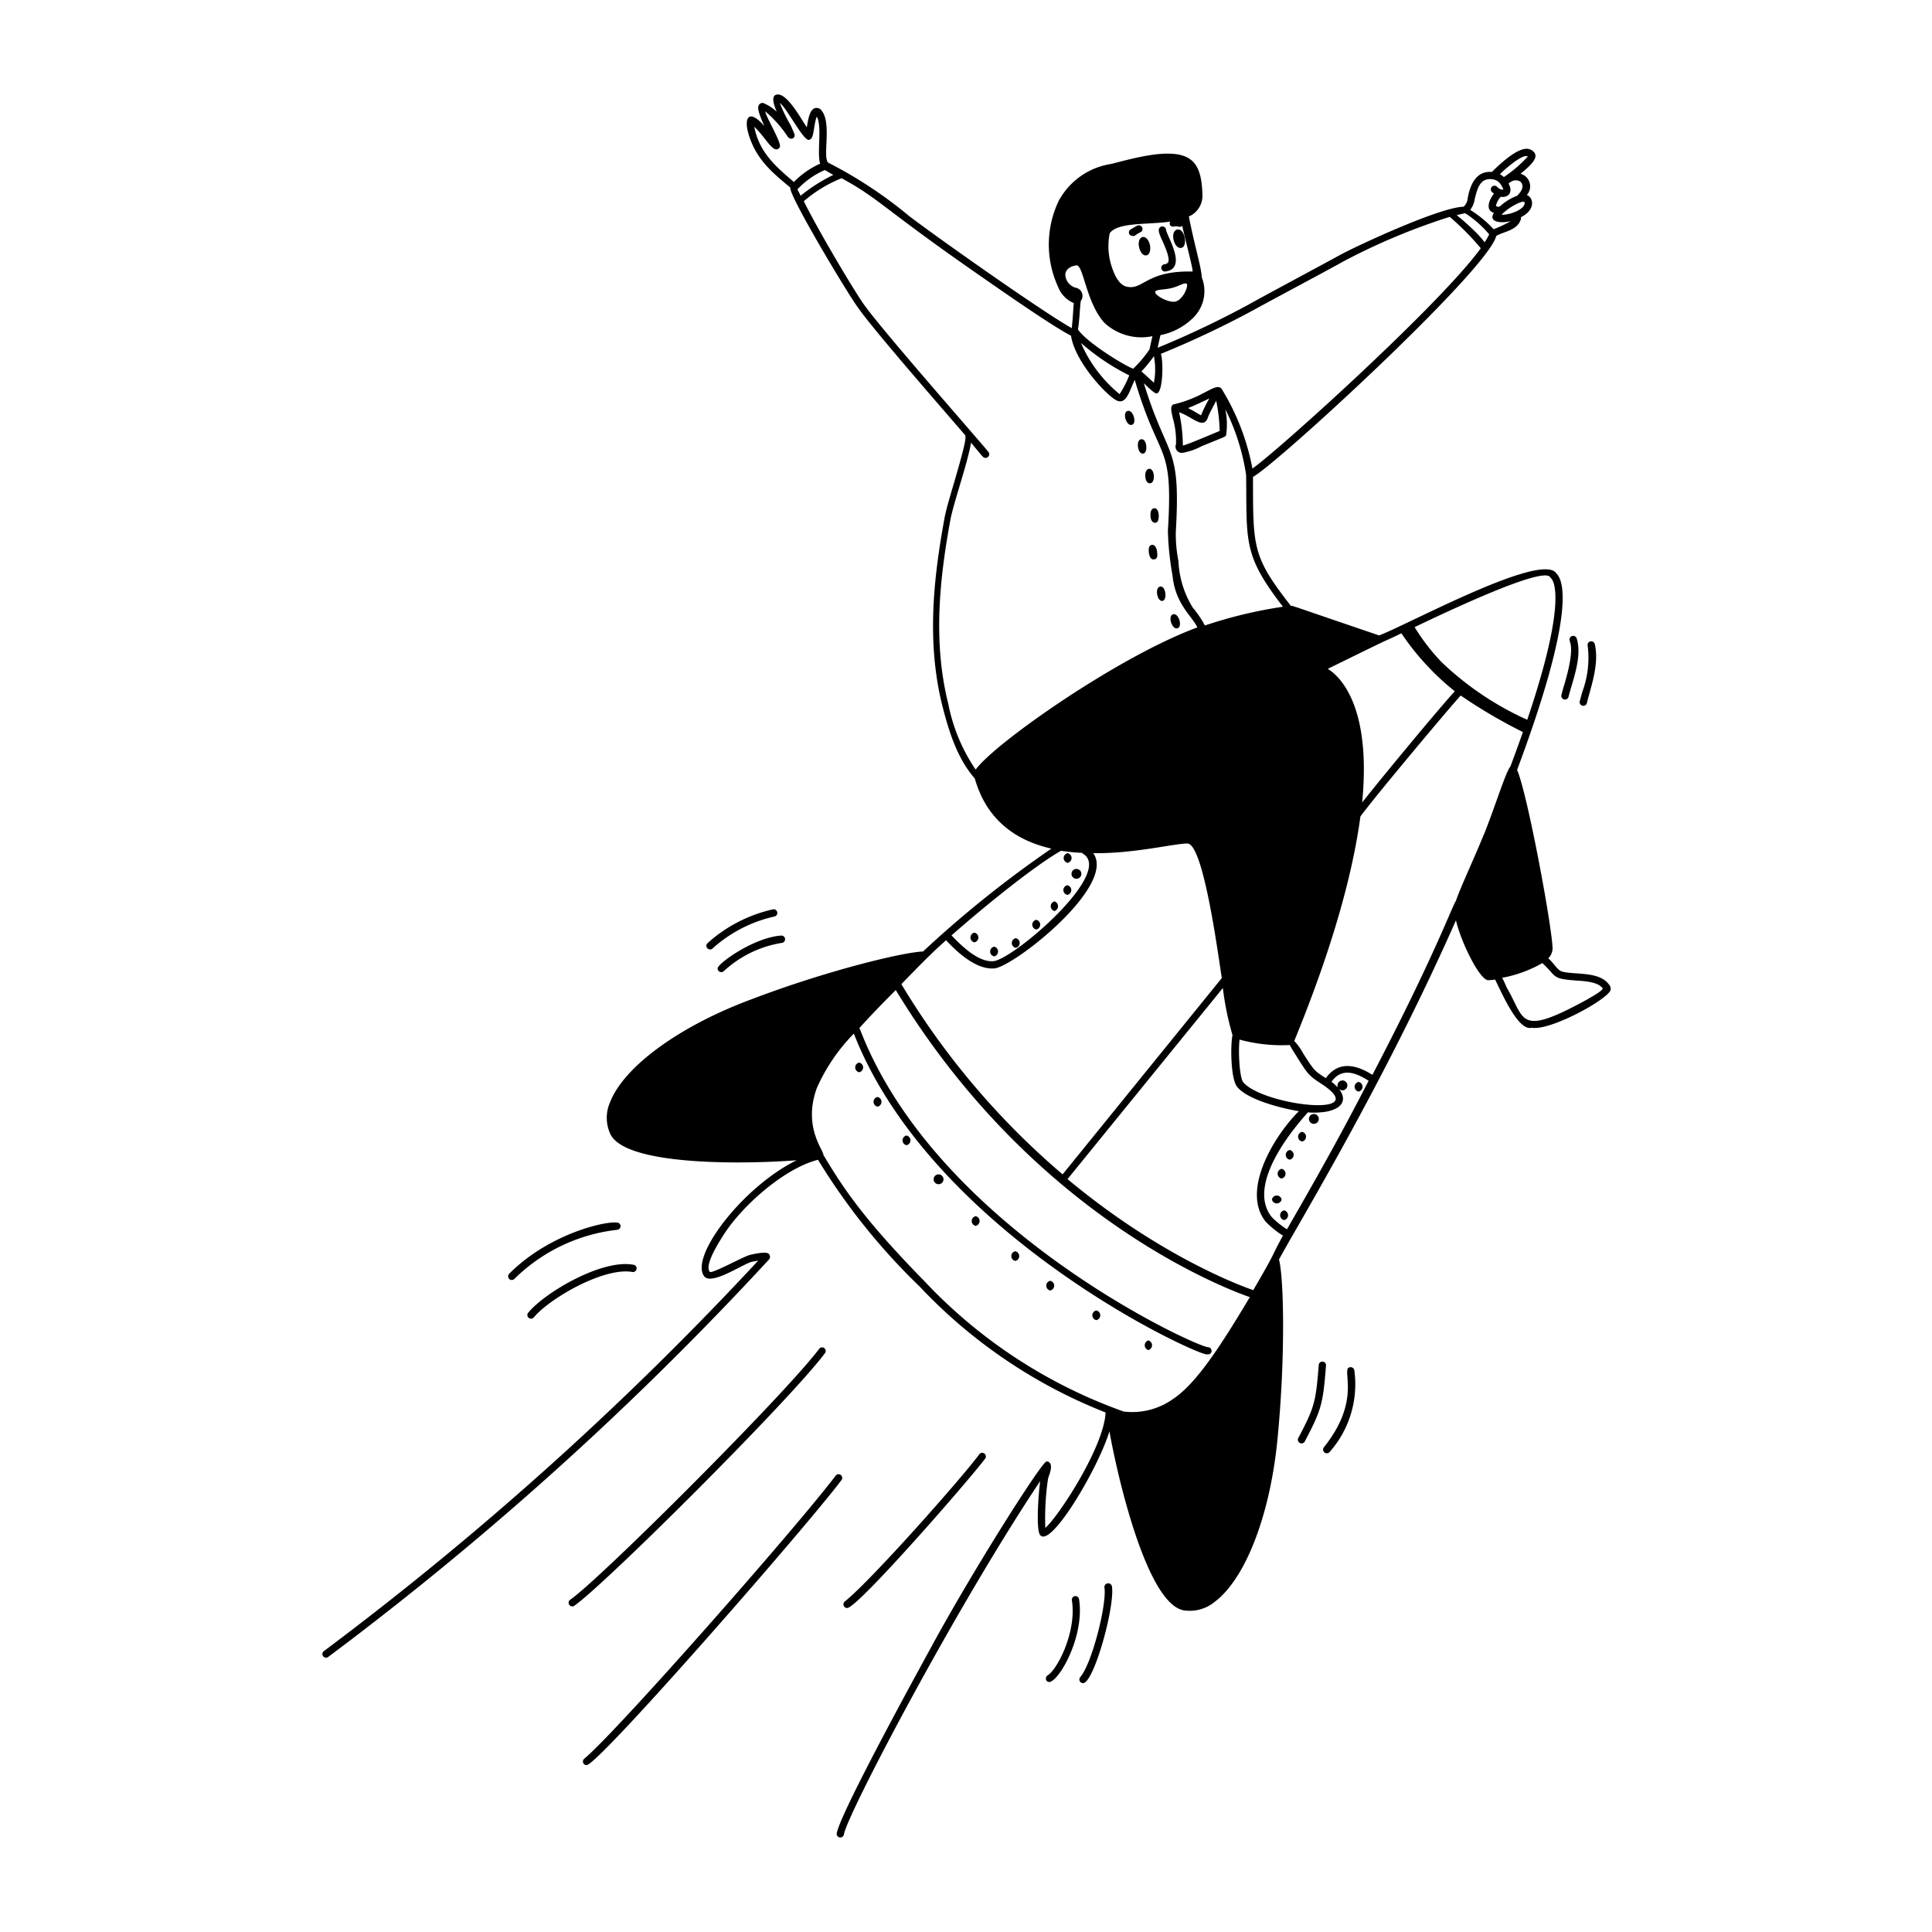 <svg xmlns="http://www.w3.org/2000/svg" viewBox="0 0 400 400" id="Going-Onwards-With-Optimism-4--Streamline-Milano" height="400" width="400">
  <desc>
    Going Onwards With Optimism 4 Streamline Illustration: https://streamlinehq.com
  </desc>
  <g fill="#000000">
    <path d="M235.84 51.2c0.16 0.74 0.64 1.68 1.36 1.68 1.34 0 1.18 -2.9 0 -3.66 -0.8 -0.52 -1.72 0.28 -1.36 1.98zm8.56 0.14c1.66 0 0.94 -4.14 -0.64 -3.82s-0.78 3.82 0.64 3.82zm-9.78 -2.48c0.2 0 0.28 0 0.74 -0.36 0.88 -0.52 1 -0.48 1.12 -0.8a0.76 0.76 0 0 0 -0.98 -1c-0.34 0.14 -1.14 0.66 -1.34 0.76 -0.66 0.3 -0.62 1.4 0.46 1.4zm7.22 5.48a1.1 1.1 0 0 1 -0.82 0.38 0.76 0.76 0 0 0 0.16 1.5c4.88 -0.52 0.36 -7.4 0.24 -8.66a0.76 0.76 0 0 0 -1.36 -0.38c-0.44 0.56 0.2 1.78 0.68 2.86s1.56 3.5 1.1 4.3zM170.8 280.16a0.74 0.74 0 0 0 -1.2 -0.9c-7.02 9.38 -45.68 48 -51.62 52a0.76 0.76 0 0 0 0.86 1.24c6.3 -4.34 44.72 -42.64 51.96 -52.34zm2.26 25.3c-8 10.62 -45.72 53.46 -52.1 58.66a0.76 0.76 0 0 0 0.48 1.34c2.42 0 45.7 -49.56 52.82 -59.08a0.76 0.76 0 0 0 -1.2 -0.92zm30.82 -3.36a0.76 0.76 0 1 0 -1.2 -0.9c-3.88 5.18 -22.32 26 -27.76 30.36a0.76 0.76 0 0 0 0.48 1.36c2.16 0 25.3 -26.56 28.48 -30.82zm-97.44 -37.26a36 36 0 0 1 21.34 -10.22 0.76 0.76 0 0 0 0.4 -1.36c-1.14 -0.88 -14 1.62 -22.8 10.5a0.76 0.76 0 0 0 1.06 1.08zm2.86 7.02a0.76 0.76 0 0 0 1.16 0.96c3.14 -3.88 14.6 -10.58 20.52 -9.46a0.76 0.76 0 0 0 0.3 -1.48c-6.5 -1.36 -18.6 5.76 -21.98 9.98zm119.36 56.84c0.54 3.32 -2.56 15.7 -5 18.52a0.76 0.76 0 0 0 0.56 1.26c2.26 0 6.62 -15.84 6 -20a0.76 0.76 0 1 0 -1.56 0.22zm-5.26 2.38a0.74 0.74 0 0 0 -1.48 0.24c1.04 6.5 -3.02 14.36 -5.02 15.54a0.78 0.78 0 0 0 -0.26 1.04c1.36 2.4 8.12 -8.34 6.76 -16.82zm49.64 -48.58c-0.62 7.88 -0.9 8.88 -4.24 15.22a0.76 0.76 0 0 0 1.34 0.72c3.44 -6.54 3.78 -7.72 4.4 -15.82a0.76 0.76 0 0 0 -1.5 -0.12zm6.6 0.56c-2.42 0 2.72 6.26 -5.54 16.58a0.76 0.76 0 0 0 1.2 0.96 21.14 21.14 0 0 0 5.1 -16.88 0.76 0.76 0 0 0 -0.76 -0.66zM147.54 196.36a28.36 28.36 0 0 1 12.86 -6.62 0.76 0.76 0 0 0 -0.32 -1.48 30 30 0 0 0 -13.6 7.02c-0.74 0.72 0.38 1.76 1.06 1.08zm1.04 4.1a0.76 0.76 0 0 0 1.26 0.62 23.08 23.08 0 0 1 12 -5.86 0.76 0.76 0 0 0 -0.12 -1.52c-5.72 0.42 -13.08 5.78 -13.14 6.76zM323.26 144a0.76 0.76 0 0 0 1.46 0.36c0.94 -3.68 2.88 -8.36 1.72 -12.18a0.76 0.76 0 0 0 -1.4 -0.12c-0.52 0.96 1.46 0.76 -1.14 9.6 -0.24 0.76 -0.46 1.54 -0.64 2.34zm5.26 1.64c0.96 -3.78 2.58 -8.18 1.68 -12.2a0.76 0.76 0 1 0 -1.48 0.32 20.2 20.2 0 0 1 -1.12 9.48c-0.18 0.68 -0.38 1.36 -0.54 2a0.76 0.76 0 0 0 1.46 0.4zm-0.66 -2.34zm-0.12 0zm0 0zm-94.26 -58.22c-1.14 0.26 -0.36 2.9 0.66 2.9 1.4 0.02 0.54 -3.2 -0.66 -2.9zm4.72 21.66c0 1.46 0.96 1.78 1.42 1.28s0.44 -2.76 -0.58 -2.8c-0.7 0.04 -0.88 0.78 -0.84 1.52zm1.36 7.48c-0.18 -1.5 -1.1 -1.66 -1.52 -1.16s-0.22 2.76 0.74 2.76 0.86 -0.86 0.78 -1.6zm3.34 12.96c-1.14 0.26 -0.34 2.92 0.68 2.92 1.4 0 0.54 -3.22 -0.68 -2.92zm-4.36 -27.32c0.62 -0.62 0.44 -2.74 -0.56 -2.8 -0.66 0 -0.9 0.8 -0.86 1.52 0.06 1.42 0.88 1.76 1.42 1.28zm1.7 21.58c-1.18 0.12 -0.74 2.98 0.36 2.98s0.82 -3.12 -0.36 -2.98zm-3.9 -30.5c-1.2 0 -0.86 3 0.26 2.98s0.92 -3.04 -0.26 -2.98zM177.88 220a1.02 1.02 0 0 0 0 2 1.02 1.02 0 0 0 0 -2zm23.86 -24.9a1.02 1.02 0 0 0 0 -2 1.02 1.02 0 0 0 0 2zm4.08 2.9a1.02 1.02 0 0 0 0 -2 1.02 1.02 0 0 0 0 2zm4.48 -1.76a1.02 1.02 0 0 0 0 -2 1.02 1.02 0 0 0 0 2zm4.24 -3.8a1.02 1.02 0 0 0 0 -2 1.02 1.02 0 0 0 0 2zm3.76 -3.82a1.04 1.04 0 0 0 0 -2 1.04 1.04 0 0 0 0 2zm2.68 -3.34a1.02 1.02 0 0 0 0 -2 1.02 1.02 0 0 0 0 2zm1.16 -3.64a1.02 1.02 0 1 0 0.72 -1.74 1.02 1.02 0 0 0 -0.72 1.74zm-1.1 -3a1.02 1.02 0 0 0 0 -2 1.02 1.02 0 0 0 0 2zm-33.36 56.46a1.02 1.02 0 0 0 0 2 1.02 1.02 0 0 0 0 -2zm14.32 16.7a1.02 1.02 0 0 0 0 2 1.02 1.02 0 0 0 0 -2zm15.44 13.38a1.02 1.02 0 0 0 0 2 1.02 1.02 0 0 0 0 -2zm20.32 12.34a1.04 1.04 0 0 0 0 2 1.04 1.04 0 0 0 0 -2zm34.06 -46.86a1.02 1.02 0 0 0 0 2 1.02 1.02 0 1 0 0 -2zm-2.24 3.68a1.02 1.02 0 0 0 0 2 1.02 1.02 0 0 0 0 -2zm-2.56 3.76a1.02 1.02 0 0 0 0 2 1.02 1.02 0 0 0 0 -2zm-1.68 5.9a1.02 1.02 0 0 0 0 -2 1.02 1.02 0 0 0 0 2zm15.94 -18a1.02 1.02 0 0 0 0 -2 1.02 1.02 0 0 0 0 2zm-15.94 22.34a1.02 1.02 0 0 0 -2 0 1.02 1.02 0 0 0 2 0zm0.52 2.26a1.02 1.02 0 0 0 0 2 1.02 1.02 0 0 0 0 -2zm-84.18 -23.48a1.02 1.02 0 0 0 0 2 1.02 1.02 0 0 0 0 -2zm12.44 16.04a1.02 1.02 0 0 0 0 2 1.02 1.02 0 1 0 0 -2zm16.08 15.9a1.02 1.02 0 0 0 0 2 1.02 1.02 0 0 0 0 -2zm16.78 12.26a1.02 1.02 0 0 0 0 2 1.02 1.02 0 0 0 0 -2z" stroke-width="2"></path>
    <path d="M333.14 203.86c-2 -2.82 -7.1 -2 -9.68 -2.7 -1.08 -0.28 -1.8 -1.86 -2.92 -2.74a2.96 2.96 0 0 0 0.9 -2c0 -4 -5.16 -32 -7.34 -37.02 12 -32.1 9.74 -39.12 8.14 -40.66 -2.86 -4.6 -30.34 10.36 -36.7 12.82 -19 -6.46 -17.86 -6.16 -18.28 -6.12 -8 -10.28 -7.82 -12 -7.84 -26.72C263.8 96.56 308 56 309.78 48.86c1.5 -0.94 4.4 -1.12 5.1 -3.48a0.68 0.68 0 0 0 0 -0.4 6.14 6.14 0 0 0 1.22 -0.8c1.76 -1.54 1.14 -3.42 0 -3.8a2.68 2.68 0 0 0 -1.3 -4.4c3.02 -2.44 3.38 -3.44 2.96 -4.26a2 2 0 0 0 -1.7 -0.92c-2.18 0 -5.64 3.26 -7.18 4.8 -4 -0.34 -4.82 4.2 -5.1 6a2.82 2.82 0 0 1 -0.76 1.2c-5 0.12 -22.2 8.14 -25.6 10 -1.16 0.66 -16.9 9.1 -18.84 10.22a195.1 195.1 0 0 1 -18.9 8.98c0.16 -0.76 0.46 -2.1 0.58 -2.62a13.26 13.26 0 0 0 6.56 -3.38 7.72 7.72 0 0 0 2 -8.56c-0.1 -2.16 -1.52 -6.64 -2.68 -12.62a4.68 4.68 0 0 0 2.8 -4.68c-0.1 -3.72 -0.88 -6 -2.5 -7.14 -3.48 -2.64 -11.72 -0.24 -16.36 0.94a14.86 14.86 0 0 0 -10.9 7.68 20.96 20.96 0 0 0 -0.12 17.76 6 6 0 0 0 3.26 3.38c-0.14 1.24 -0.14 2.44 -0.42 5.18 -5.86 -3.24 -28 -18.88 -33.66 -23.2a90.32 90.32 0 0 0 -16.76 -11.06c-1.22 -1.06 0.72 -8 -1.28 -10.66a1.3 1.3 0 0 0 -1.42 -0.64c-0.96 0.24 -1.36 1.56 -1.74 4 -1.54 -2.4 -4.2 -7.16 -6.22 -6.8 -1.3 0.22 -0.54 2.32 0 3.56a9.26 9.26 0 0 0 -2.82 -1.82 0.9 0.9 0 0 0 -0.78 0.28c-0.48 0.56 -0.32 1.46 1.04 4.52 -3.42 -4 -4.74 -1.58 -2.64 3.44 1.7 4 4.5 6.38 8 9.26 -0.38 1.56 12 22.18 14 24.84 2.98 4.36 18 21.54 22.26 26.5 -0.14 0.66 0.74 -0.72 -2.36 9.8 -0.88 3 -1.72 5.82 -2 7.48 -2.1 11.52 -3.8 25.12 -0.44 38.58 1.36 5.42 3.12 11.02 6.74 15.16 2.2 7.74 7.52 12.62 15.86 14.52A228.32 228.32 0 0 0 191.1 197c-4.26 0.16 -20.12 4 -35.8 10 -14.6 5.46 -26 13.74 -28.94 21.08a8 8 0 0 0 0 6.7c3.16 6.68 28 6.26 38.58 5.44 -11.04 5.4 -22.18 19.88 -19.16 24 1.5 2 8 -2.52 9.88 -2.98l1.32 -0.24a671.8 671.8 0 0 1 -90 80.9 0.76 0.76 0 0 0 0.88 1.22 670.5 670.5 0 0 0 91.32 -82.32 0.84 0.84 0 0 0 0.14 -1c-0.24 -0.42 -0.74 -0.74 -4 0 -1.28 0.28 -7.54 3.78 -8.34 3.56 -0.4 -0.54 -1 -1.74 2.9 -7.8s12.58 -13.7 19.48 -15.44a131.42 131.42 0 0 0 21 26.2 106.34 106.34 0 0 0 38.54 26.12c-0.32 7.12 -9.74 21.52 -12.48 23.9a56.16 56.16 0 0 1 0.56 -10.16c0.12 -0.64 1.12 -2.56 0.3 -3.38a0.72 0.72 0 0 0 -0.64 -0.2c-1.02 0.14 -15.44 22.84 -24.14 38.96 -4 7.3 -18.58 34 -19.26 38a0.74 0.74 0 1 0 1.48 0.24c0.72 -4.24 23.3 -47.18 40.64 -73.16 -0.38 2.8 -0.9 10.16 0 11.18 2.2 2.76 12 -13.82 14.34 -21.48 1.58 9 7.68 35.66 15.36 37.06a8.12 8.12 0 0 0 6.46 -1.78c6.32 -4.76 11.4 -17.86 12.94 -33.38 1.72 -17.28 1.34 -33.82 0.34 -37.46 3.22 -6.12 21.62 -36.16 36.64 -70.24 1.06 4.6 4.94 12.4 6.68 12.4a10.18 10.18 0 0 0 1.42 -0.14c1.28 2.52 4.7 10.62 7.5 10a0.96 0.96 0 0 1 0.24 0c4 0.52 15.76 -6 16.18 -7.86a1.3 1.3 0 0 0 -0.32 -1.08zm-12.2 -84.36 0.2 0.24c0.4 0.36 3.54 4.2 -4.94 29.28a62.9 62.9 0 0 1 -17.8 -12 42.7 42.7 0 0 1 -5.52 -7.18c6.72 -3.22 26.66 -12.66 28.06 -10.34zm-30.8 11.62a53.78 53.78 0 0 0 11.06 12c-2.96 3.2 -14.6 17.22 -19.18 23.02 2 -20.58 -5.04 -26.4 -7.12 -27.66 16.84 -8.28 9.26 -4.48 15.24 -7.36zm-23.1 85.24c0.26 0.56 1.08 1.84 1.5 2.5 2.16 3.42 2.4 3.82 4.96 5.48 11.28 7.32 -12.12 4.52 -16.1 -0.28 -0.78 -0.96 -1.06 -6.34 -0.76 -8.82a33.3 33.3 0 0 0 10.4 1.12zm48.58 -174.5c0.38 1.32 -2.82 2.66 -4.74 2.6 1.54 -1.66 4.58 -3.12 4.74 -2.6zm-0.48 -3.72c0.32 1.02 -0.52 1.8 -1 2.38a10.94 10.94 0 0 0 -3.5 2.12 0.58 0.58 0 0 1 -0.5 0.16 0.86 0.86 0 0 1 -0.42 -0.16 4 4 0 0 1 1 -1.9c1.42 0.24 2.68 -0.8 1.6 -2.76 0.96 -0.7 1.32 -0.72 2 -0.58a1.14 1.14 0 0 1 0.82 0.74zm1.18 -5.74a26.98 26.98 0 0 1 -4.96 4.26 4 4 0 0 0 -0.82 -0.6c0.98 -0.98 4.72 -4.32 5.78 -3.66zm-11.12 9.42c0.62 -2.92 1.26 -4.94 3.6 -4.72a2.46 2.46 0 0 1 2.14 1.48 1.62 1.62 0 0 1 0.3 0.68 1.54 1.54 0 0 1 -1.22 -0.52 0.76 0.76 0 1 0 -1.02 1.1l0.3 0.24c-1.14 1.52 -1.74 3.46 0 4 -1.18 1.8 1.2 2.26 3.5 1.7a26 26 0 0 1 -3.56 1.68 23.4 23.4 0 0 0 -4.84 -4 4.8 4.8 0 0 0 0.8 -1.64zm-3.2 2.62 1.34 -0.3a22.14 22.14 0 0 1 4.98 4.38 13.68 13.68 0 0 1 -0.94 1.64 22.32 22.32 0 0 0 -2.12 -2.36c-3.84 -3.7 -4.02 -3.18 -3.26 -3.36zm-61.66 28.82a194.24 194.24 0 0 0 18.96 -8.94c3.6 -2 15.84 -8.5 18.84 -10.2a132.42 132.42 0 0 1 22 -9.22 53.58 53.58 0 0 1 6.44 6.5C298 63.22 264 93.82 259.3 97a48.58 48.58 0 0 0 -6.38 -16.5c-0.66 -0.86 -2 0 -3.4 0.7a25.48 25.48 0 0 1 -6.34 2.48c-1.12 0.14 -0.6 1.72 -0.36 2.88a17.56 17.56 0 0 1 0.66 5.4 1.3 1.3 0 0 0 1.3 1.8 12.86 12.86 0 0 0 4 -1.38c4.94 -2 4.98 -2 5.06 -2.24a14.94 14.94 0 0 0 -0.16 -5.44 45.72 45.72 0 0 1 4.32 13.66c0.14 14 -0.62 16.56 7.62 27.26a94 94 0 0 0 -16.16 3.88 20.64 20.64 0 0 0 -2.5 -3.68 20 20 0 0 1 -2.98 -9.7 28 28 0 0 1 -0.54 -6c1.06 -18.38 -1.64 -14.6 -6.62 -30.78 0.7 0.66 2.18 2.18 2.68 2.12 1.28 -0.24 1.4 -6.66 0.84 -8.2zm9.78 13.08c0.28 -0.82 1.2 -2.4 1.68 -3.38a34.14 34.14 0 0 1 0.72 6.26c-0.72 0.3 -6.96 2.96 -7.62 3.02a33.38 33.38 0 0 0 -0.78 -6.88c2.76 0.9 5.1 3.76 6 0.98zm-4.2 -1.84c1.48 -0.56 3.34 -1.48 4.46 -2a25.34 25.34 0 0 0 -1.72 3.5c-0.82 -0.48 -1.76 -1.04 -2.66 -1.5zm-9.6 -7.6a27.56 27.56 0 0 0 2.58 -3.16 14.46 14.46 0 0 1 0 5.5c-0.78 -0.7 -1.8 -1.68 -2.58 -2.34zm6.68 -14.42c-1.54 0 -3.84 -1.36 -3.84 -2s2 -0.42 3.64 -0.9 2.38 -1.12 2.88 -0.82 -0.84 3.72 -2.68 3.72zm-13.24 -14.2c1.72 -2.32 7.78 -1.72 12.54 -2.4a0.72 0.72 0 0 0 0 0.82 1.02 1.02 0 0 0 0.98 0.16c0.56 -0.1 1 0.36 1.48 -0.12 0.64 2.9 2.4 9.5 2.14 9.48 -9.74 -0.24 -10.18 4 -13.74 3.1 -1.38 -0.36 -2.28 -2.1 -2.78 -3.52a13.46 13.46 0 0 1 -0.62 -7.52zm-9.2 8.66c0 -1.02 0.82 -1.78 2.28 -2s2 7.64 5.76 11.84a11.2 11.2 0 0 0 10 2.82s-0.58 2.56 -0.6 2.74a26.54 26.54 0 0 1 -3.38 4c-1.62 -0.54 -9.52 -5.34 -11.44 -8.12 0.38 -2.48 0.38 -4.5 0.58 -5.9a1.72 1.72 0 0 0 -1.1 -2.76 2.96 2.96 0 0 1 -2.1 -2.62zm13.24 20.78a21.5 21.5 0 0 1 -2 3.88 28 28 0 0 1 -8 -10.6 46.94 46.94 0 0 0 10 6.72zm-69.38 -40c-4 -3.38 -7.24 -6.26 -8.26 -11.48 2.36 2.24 3.68 5.16 4.88 4.62a0.82 0.82 0 0 0 0.42 -0.44c0.36 -0.96 -2.98 -6.36 -3.02 -7.36a24 24 0 0 1 4.7 5.32c0.8 0.8 1.64 0 1.32 -0.7l-0.74 -1.7a32.5 32.5 0 0 1 -2.26 -4.64c1.34 0.84 4.82 7.76 6 7.62s0.86 -2.68 1.64 -4.82c1.16 2 0 7.42 0.7 9.74a17.8 17.8 0 0 0 -5.38 3.74zm0.68 1.48a17.08 17.08 0 0 1 5.68 -4l1.74 1.02a34.82 34.82 0 0 0 -6.76 4.3zM202 159.34a36.62 36.62 0 0 1 -5.68 -13.68c-3.3 -13.18 -1.64 -26.58 0.44 -38 0.64 -3.48 3.64 -12 4.28 -16 1.06 1.24 2 2.44 2.42 2.86a0.76 0.76 0 0 0 1.18 -0.96c-1.74 -2.18 -22.44 -25.64 -26 -30.84 -2.48 -3.64 -9.38 -15.3 -12.22 -21.06a27.74 27.74 0 0 1 7.82 -4.76c7.6 4.12 8.6 6.18 26.68 18.8 6.8 4.74 17.04 11.88 20.82 13.8 0.82 5.46 7.52 12.56 9.52 13.44s2.64 -2.24 3.68 -4.28c5.18 17.56 8 12.58 6.86 31.22a61.02 61.02 0 0 0 0.96 9.3c0.6 6 4.14 8.46 5.14 10.72C231.62 135.88 206 153.82 202 159.34zm17.66 16.8c1.42 0.22 2.9 0.36 4.4 0.44a0.64 0.64 0 0 0 0.2 0.2c6.46 4 -14.68 22 -18.62 22.22 -3.22 0.26 -6.88 -3.5 -8.64 -5.34 7.28 -6.4 17.38 -14.52 22.68 -17.52zm-23.8 18.52c1.88 2 6 6.16 10 5.84s25.38 -17.12 20.48 -23.86c8.42 0.12 16.74 -2 19.5 -2 3.3 0 6.32 22.76 7.12 27.86L220 243.14a159.7 159.7 0 0 1 -33.38 -39.38c5.38 -5.58 7.06 -7.14 9.26 -9.1zm47.18 94.86a14.52 14.52 0 0 1 -10.4 2.72 104.68 104.68 0 0 1 -41.28 -27.02c-12.64 -12.92 -16.8 -19.26 -20.88 -26.1 0 -1.08 -4.28 -5.82 -1.36 -13.86a38 38 0 0 1 7.66 -11.26c14.62 37.4 60.94 61.84 71.68 66 1.3 0.5 1.66 0.46 2 0.34a0.76 0.76 0 0 0 -0.4 -1.42c-2.94 -0.32 -56.24 -24.76 -72 -65.8a0.72 0.72 0 0 0 -0.16 -0.24c2 -2.24 4.44 -4.78 7.56 -7.9 28.14 46.34 67.36 61.5 73.3 63.58 -6.26 10.5 -11.06 17.74 -15.7 20.96zm16.42 -22.42c-2.24 -0.76 -19.1 -6.86 -38.44 -22.98l32.16 -39.56a59.72 59.72 0 0 0 2 9.76c-0.46 2.16 -0.38 9.08 0.96 10.7 2 2.52 8.56 4.34 12.78 5.04 -5.12 5.08 -12 16.42 -6.9 22.84a18 18 0 0 0 3.6 2.92c-3 5.46 -0.78 2.06 -6.14 11.28zm6.98 -12.6a17.06 17.06 0 0 1 -3.16 -2.54c-6 -7.58 7.44 -21.46 7.5 -21.66a13.8 13.8 0 0 0 2.62 0c3.62 -0.26 6 -2 3.82 -4.86a1.02 1.02 0 1 0 -0.3 -0.72 1.08 1.08 0 0 0 0 0.4 7.26 7.26 0 0 0 -1.26 -1.14c2.18 -3.06 5.08 -1.88 7.7 -0.22 -5.92 11.54 -11.2 20.84 -16.9 30.74zm40.78 -81.74c-2 4.94 -4.84 10.94 -5.8 13.78 -0.58 0.64 -4.4 11.34 -17.28 36 -4.18 -2.66 -7.42 -2.42 -9.64 0.68 -2.32 -1.5 -2.34 -1.44 -4.72 -5.16a11.48 11.48 0 0 0 -1.82 -2.54c7.46 -18.18 12 -33.82 13.7 -46.48 2.62 -3.64 18.16 -22.2 20.76 -25.04a107.36 107.36 0 0 0 12.88 7.56c-0.76 2.2 -1.64 4.58 -2.58 7.12 -1 1.18 -2.96 7.74 -5.48 14.08zm21.7 34c-14.56 8 -13.08 4.46 -16.8 -2 -0.3 -0.5 -0.64 -1.48 -1.12 -2.32a26.14 26.14 0 0 0 8.32 -3.04c3.06 2.76 1.76 3.22 6.88 3.6 2.18 0.14 4.66 0.32 5.64 1.64 -0.1 0.3 -0.72 0.88 -2.9 2.08z" stroke-width="2"></path>
  </g>
</svg>